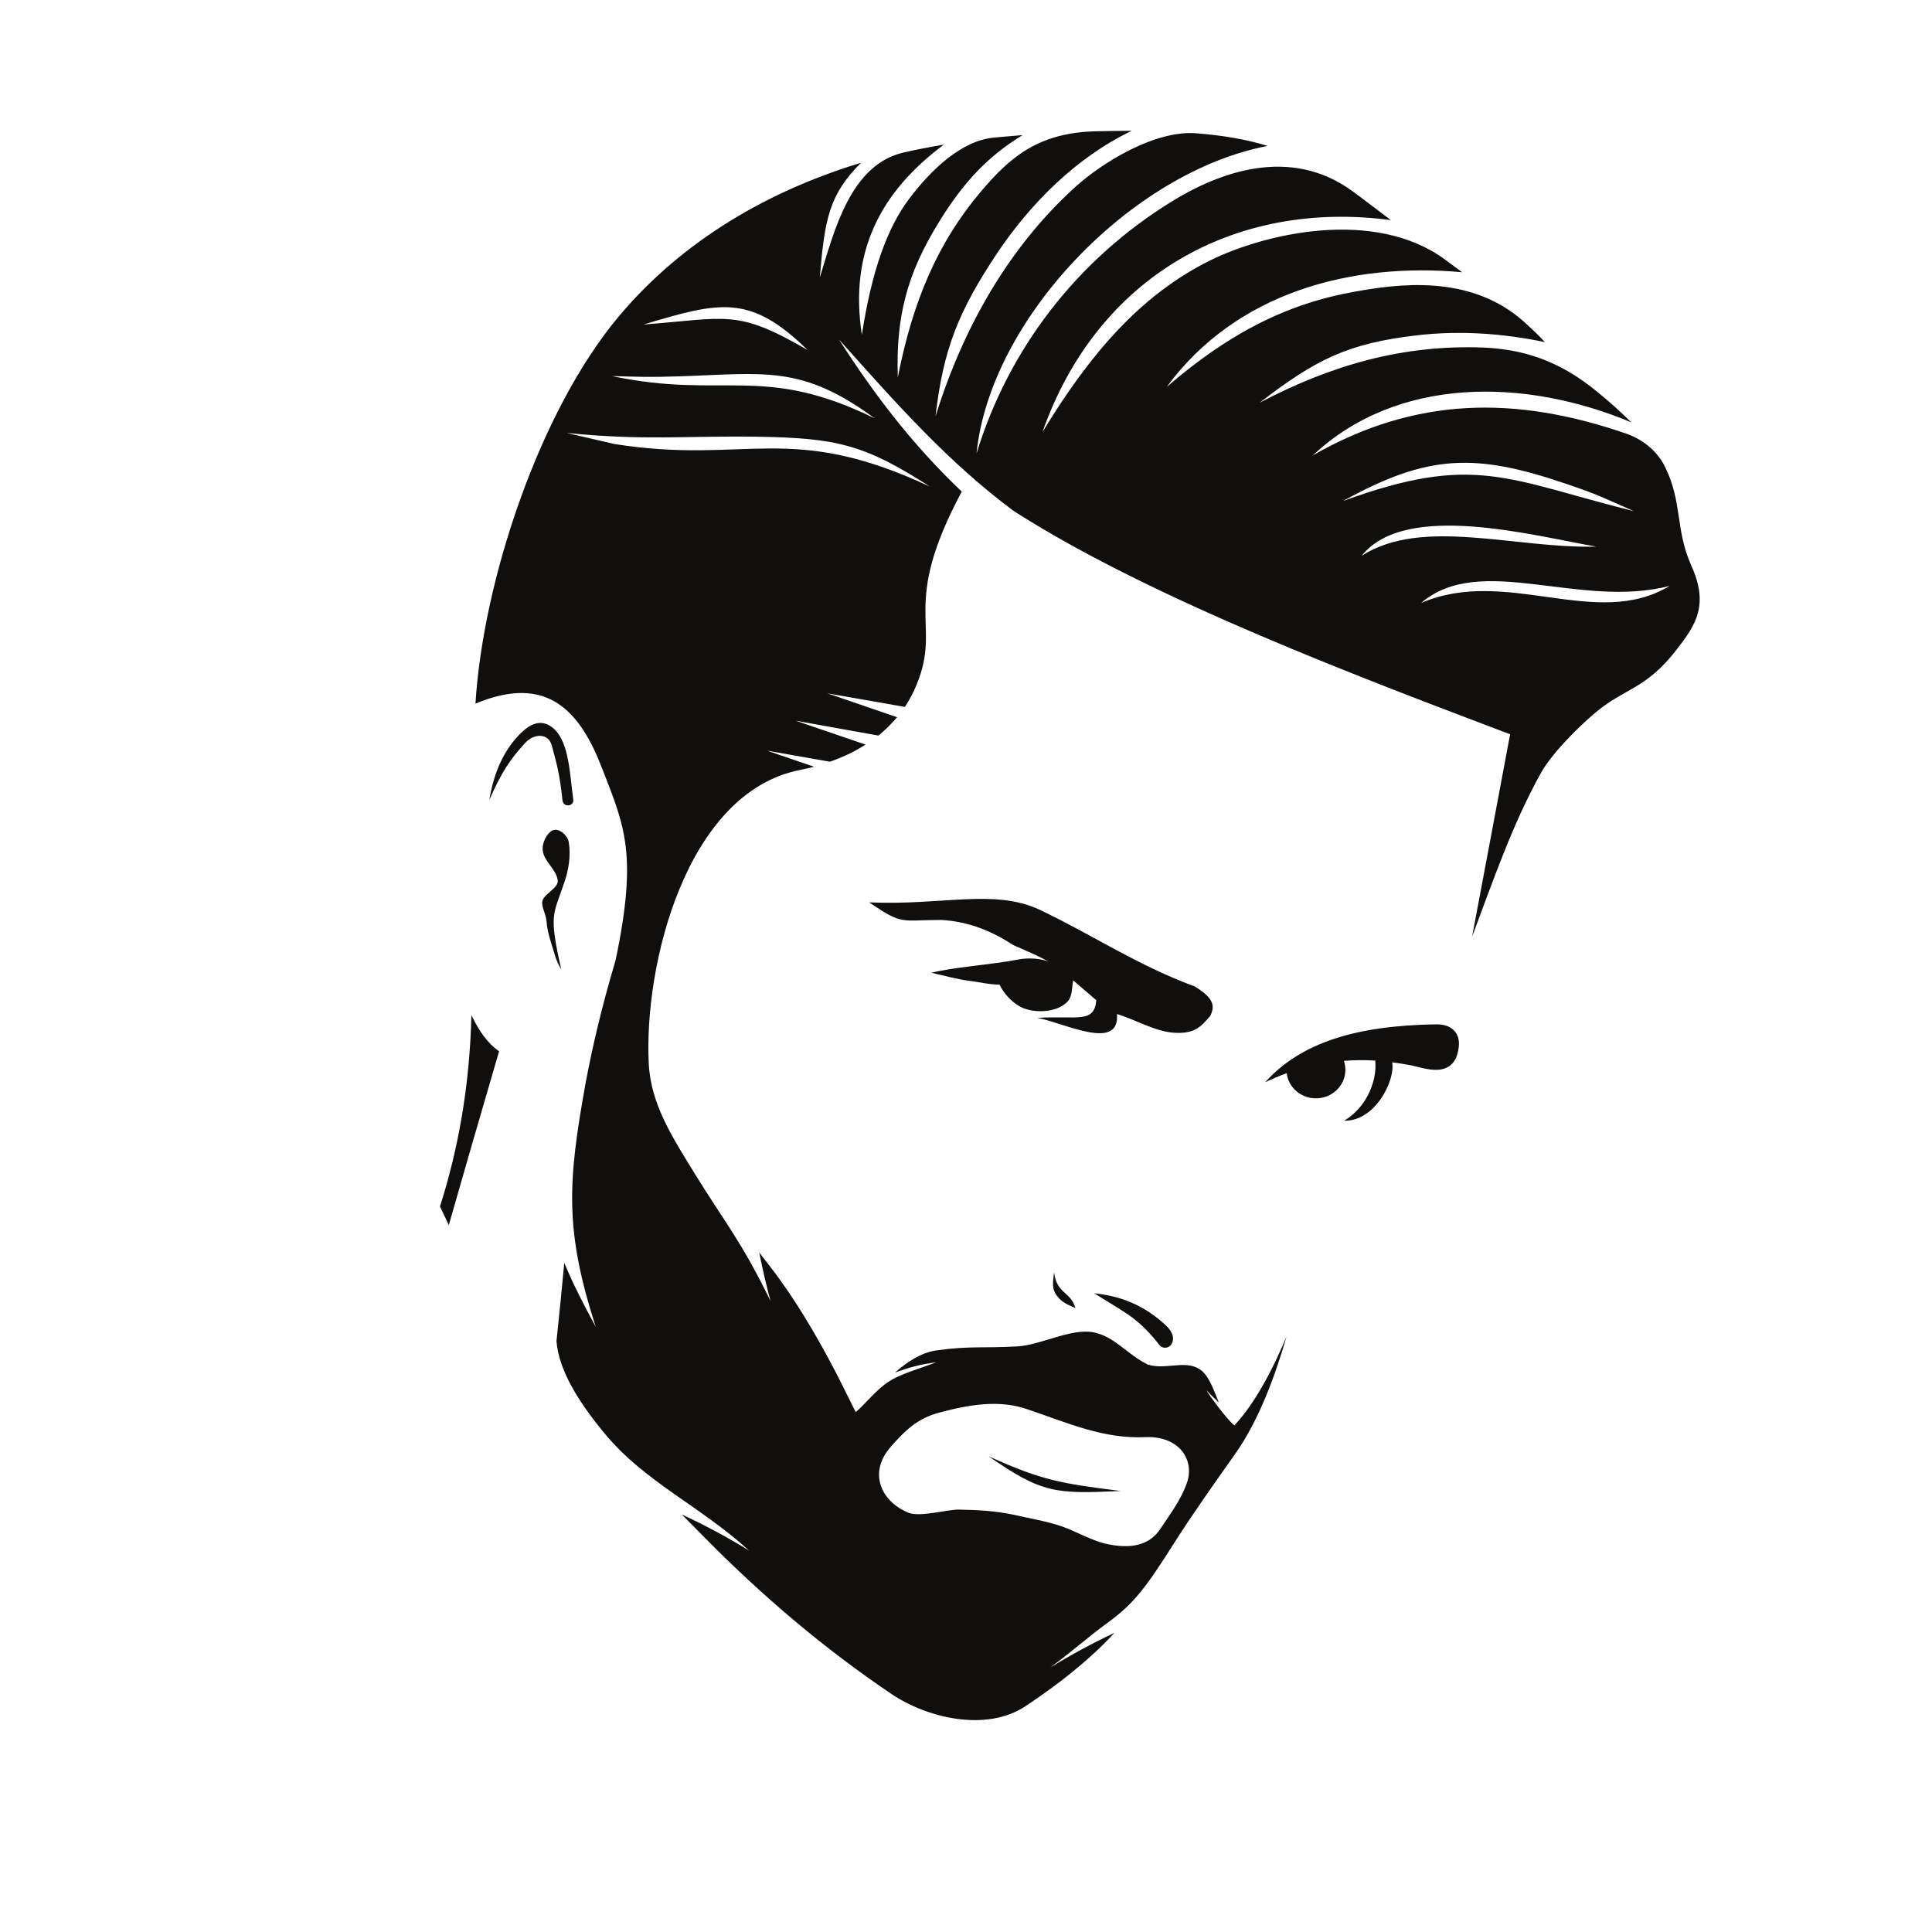 <svg xmlns="http://www.w3.org/2000/svg" xmlns:xlink="http://www.w3.org/1999/xlink" width="40" viewBox="0 0 30 30" height="40" preserveAspectRatio="xMidYMid meet"><defs><clipPath id="5451d98fa9"><path d="M 6.832 2.031 L 26.395 2.031 L 26.395 26.711 L 6.832 26.711 Z M 6.832 2.031 " clip-rule="nonzero"></path></clipPath></defs><g clip-path="url(#5451d98fa9)"><path fill="#100f0d" d="M 22.066 9.363 C 23.395 8.793 24.785 9.789 25.926 9.098 C 24.516 9.461 22.992 8.574 22.066 9.363 Z M 21.145 8.629 C 22.09 8.027 23.516 8.52 24.789 8.488 C 23.824 8.324 21.828 7.773 21.145 8.629 Z M 20.852 7.781 C 22.891 7.035 23.391 7.441 25.371 7.938 C 24.902 7.73 24.812 7.68 24.328 7.516 C 22.898 7.027 22.168 7.055 20.852 7.781 Z M 13.582 6.496 C 12.445 5.66 11.875 5.801 10.539 5.844 C 10.051 5.859 9.992 5.852 9.504 5.84 C 11.25 6.207 11.844 5.645 13.582 6.496 Z M 14.438 7.555 C 13.418 6.898 12.988 6.801 11.75 6.781 C 10.598 6.766 10.023 6.844 8.801 6.723 L 9.543 6.895 C 11.602 7.219 12.258 6.535 14.438 7.555 Z M 12.539 5.434 C 11.641 4.555 11.172 4.688 9.992 5.039 C 11.297 4.941 11.434 4.793 12.539 5.434 Z M 8.734 12.426 C 8.75 12.547 8.914 12.52 8.902 12.418 C 8.848 12.031 8.84 11.543 8.609 11.324 C 8.41 11.137 8.215 11.242 8.043 11.43 C 7.844 11.645 7.676 11.949 7.598 12.422 C 7.789 11.988 7.918 11.793 8.16 11.531 C 8.289 11.391 8.516 11.375 8.57 11.582 C 8.645 11.863 8.691 12.016 8.734 12.426 Z M 8.57 14.68 C 8.613 14.816 8.637 14.93 8.715 15.051 C 8.516 14.188 8.598 14.195 8.754 13.727 C 8.828 13.523 8.867 13.293 8.832 13.078 C 8.816 12.98 8.699 12.867 8.602 12.887 C 8.527 12.902 8.43 13.035 8.426 13.172 C 8.422 13.363 8.629 13.477 8.66 13.664 C 8.68 13.789 8.453 13.871 8.422 13.992 C 8.402 14.082 8.477 14.18 8.488 14.316 C 8.496 14.457 8.555 14.629 8.57 14.68 Z M 17.52 20.414 C 17.719 20.551 17.875 20.719 18.004 20.887 C 18.047 20.941 18.133 20.938 18.172 20.895 C 18.25 20.809 18.215 20.688 18.117 20.594 C 17.754 20.246 17.367 20.121 16.992 20.082 C 17.168 20.195 17.348 20.297 17.52 20.414 Z M 16.699 20.312 C 16.625 20.051 16.414 20.102 16.367 19.758 C 16.348 19.922 16.332 20.008 16.406 20.113 C 16.492 20.23 16.574 20.254 16.699 20.312 Z M 13.832 22.465 C 13.461 22.891 13.707 23.332 14.113 23.492 C 14.289 23.559 14.723 23.438 14.883 23.441 C 15.168 23.445 15.457 23.461 15.734 23.52 C 15.992 23.578 16.254 23.621 16.504 23.707 C 16.727 23.789 16.938 23.914 17.16 23.969 C 17.539 24.055 17.844 24.012 18.027 23.727 C 18.18 23.496 18.34 23.285 18.43 23.027 C 18.555 22.676 18.316 22.293 17.785 22.316 C 17.137 22.344 16.605 22.105 15.953 21.883 C 15.516 21.73 15.051 21.812 14.602 21.93 C 14.254 22.02 14.066 22.199 13.832 22.465 Z M 15.352 22.613 C 16.18 23.191 16.395 23.199 17.402 23.152 C 16.488 23.035 16.195 22.996 15.352 22.613 Z M 16.109 15.805 C 16.535 15.887 17.391 16.332 17.344 15.746 C 17.621 15.828 17.926 16.012 18.215 16.035 C 18.562 16.062 18.648 15.934 18.789 15.781 C 18.891 15.59 18.801 15.477 18.559 15.32 C 17.656 14.988 16.977 14.523 16.141 14.125 C 15.43 13.797 14.645 14.062 13.496 14.012 C 14.027 14.371 13.973 14.285 14.621 14.285 C 15.027 14.309 15.391 14.449 15.734 14.676 C 16.016 14.797 16.164 14.863 16.281 14.934 C 16.16 14.879 15.957 14.871 15.82 14.898 C 15.398 14.98 14.82 15.016 14.461 15.105 C 14.656 15.148 14.879 15.211 15.078 15.234 C 15.234 15.254 15.363 15.289 15.52 15.289 C 15.582 15.414 15.684 15.535 15.816 15.617 C 16.016 15.742 16.41 15.738 16.582 15.547 C 16.652 15.469 16.645 15.324 16.664 15.223 C 16.785 15.324 16.902 15.43 17.023 15.531 C 16.992 15.895 16.738 15.77 16.109 15.805 Z M 21.617 16.496 C 21.711 16.508 21.812 16.523 21.914 16.543 C 22.07 16.578 22.234 16.633 22.379 16.605 C 22.559 16.574 22.633 16.43 22.652 16.254 C 22.676 16.039 22.539 15.898 22.289 15.906 C 21.051 15.926 20.199 16.191 19.645 16.805 C 19.754 16.754 19.863 16.707 19.98 16.664 C 20.004 16.883 20.199 17.055 20.434 17.055 C 20.688 17.055 20.891 16.855 20.891 16.613 C 20.891 16.562 20.883 16.516 20.867 16.473 C 21.023 16.461 21.184 16.457 21.355 16.469 C 21.387 16.816 21.195 17.215 20.871 17.402 C 21.363 17.414 21.672 16.758 21.617 16.496 Z M 7.75 16.324 C 7.578 16.207 7.438 16.012 7.32 15.762 C 7.293 16.863 7.117 17.84 6.832 18.734 C 6.879 18.828 6.922 18.926 6.969 19.023 C 7.203 18.203 7.465 17.297 7.75 16.324 Z M 7.383 10.926 C 7.5 9.016 8.375 6.391 9.598 4.926 C 10.609 3.715 11.965 2.953 13.371 2.527 C 12.875 3.02 12.805 3.402 12.73 4.309 C 12.957 3.574 13.207 2.555 14.035 2.367 C 14.242 2.32 14.449 2.281 14.656 2.246 C 13.676 2.977 13.184 3.906 13.383 5.199 C 13.535 4.215 13.773 3.543 14.121 3.082 C 14.457 2.637 14.93 2.184 15.43 2.137 C 15.578 2.125 15.73 2.109 15.879 2.098 C 15.359 2.414 14.973 2.809 14.582 3.445 C 14.078 4.258 13.91 4.93 13.941 5.859 C 14.176 4.664 14.566 3.762 15.227 2.98 C 15.68 2.441 16.121 2.066 16.996 2.039 C 17.195 2.035 17.387 2.031 17.574 2.031 C 16.715 2.441 15.996 3.164 15.477 3.941 C 14.895 4.82 14.648 5.402 14.527 6.465 C 14.953 5.09 15.668 3.832 16.703 2.898 C 17.109 2.531 17.93 2.016 18.582 2.07 C 19.023 2.105 19.379 2.172 19.684 2.266 C 17.555 2.672 15.371 4.969 15.164 7.039 C 15.668 5.402 16.734 4.031 18.188 3.133 C 18.926 2.676 20.027 2.262 20.996 2.965 C 21.184 3.102 21.379 3.254 21.598 3.418 C 19.168 3.094 17.035 4.297 16.188 6.707 C 16.914 5.516 17.695 4.586 18.793 4.043 C 19.641 3.625 21.336 3.227 22.434 4.027 C 22.523 4.094 22.613 4.16 22.703 4.227 C 20.969 4.07 19.191 4.547 18.117 6.008 C 19.082 5.176 19.98 4.715 21.047 4.527 C 21.672 4.418 22.816 4.238 23.664 4.996 C 23.789 5.109 23.902 5.215 23.988 5.312 C 23.336 5.176 22.664 5.129 22 5.207 C 20.922 5.332 20.426 5.586 19.559 6.254 C 20.672 5.668 21.797 5.344 23.059 5.398 C 23.598 5.426 24.18 5.566 24.809 6.09 C 24.992 6.238 25.168 6.398 25.332 6.559 C 23.695 5.871 21.707 5.832 20.387 7.07 C 21.969 6.164 23.516 6.137 25.242 6.73 C 25.473 6.809 25.719 6.973 25.855 7.25 C 26.125 7.797 26.012 8.211 26.258 8.773 C 26.539 9.387 26.34 9.695 26.035 10.086 C 25.551 10.715 25.227 10.676 24.754 11.082 C 24.488 11.309 24.09 11.707 23.922 12.012 C 23.48 12.809 23.18 13.691 22.859 14.543 C 23.055 13.496 23.254 12.449 23.449 11.402 C 21.23 10.559 17.879 9.309 15.734 7.93 C 14.715 7.168 13.938 6.289 13.027 5.27 C 13.566 6.113 14.164 6.902 14.934 7.633 C 13.965 9.449 14.633 9.66 14.234 10.629 C 14.184 10.754 14.121 10.871 14.051 10.977 L 12.848 10.766 L 13.93 11.137 C 13.844 11.238 13.746 11.336 13.641 11.422 L 12.355 11.191 L 13.441 11.562 C 13.27 11.672 13.086 11.758 12.887 11.828 L 11.91 11.656 L 12.641 11.906 C 12.566 11.926 12.492 11.941 12.418 11.957 C 10.652 12.309 9.996 14.988 10.074 16.516 C 10.105 17.148 10.445 17.664 10.777 18.207 C 11.277 19.016 11.508 19.266 11.965 20.203 C 11.898 19.953 11.84 19.703 11.789 19.449 C 11.852 19.531 11.918 19.613 11.98 19.695 C 12.715 20.652 13.258 21.898 13.289 21.926 C 13.348 21.875 13.414 21.809 13.484 21.734 C 13.746 21.457 13.859 21.406 14.086 21.316 C 14.227 21.262 14.387 21.211 14.535 21.156 C 14.32 21.176 14.105 21.238 13.898 21.312 C 14.086 21.148 14.301 21.004 14.539 20.969 C 15.078 20.895 15.266 20.938 15.805 20.906 C 16.156 20.887 16.633 20.621 16.98 20.688 C 17.309 20.754 17.488 21.02 17.82 21.188 C 18.082 21.273 18.383 21.125 18.602 21.246 C 18.766 21.332 18.836 21.562 18.926 21.777 C 18.863 21.719 18.797 21.656 18.73 21.586 C 18.801 21.699 19.062 22.055 19.168 22.133 C 19.512 21.766 19.793 21.195 19.977 20.754 C 19.805 21.348 19.555 22.043 19.184 22.57 C 18.836 23.062 18.523 23.504 18.234 23.957 C 17.809 24.629 17.613 24.898 17.203 25.195 C 16.895 25.418 16.645 25.648 16.305 25.895 C 16.625 25.699 16.961 25.516 17.305 25.355 C 16.898 25.797 16.391 26.184 15.926 26.492 C 15.312 26.902 14.387 26.672 13.844 26.305 C 12.805 25.605 11.84 24.785 10.961 23.895 C 10.84 23.773 10.715 23.645 10.586 23.516 C 10.949 23.684 11.297 23.871 11.633 24.078 C 10.852 23.371 10.02 23.016 9.398 22.27 C 8.984 21.773 8.676 21.277 8.641 20.824 C 8.688 20.387 8.727 19.988 8.762 19.609 C 8.902 19.949 9.074 20.277 9.25 20.602 C 8.766 19.098 8.816 18.359 9.09 16.836 C 9.199 16.25 9.344 15.633 9.559 14.91 C 9.906 13.258 9.695 12.824 9.355 11.945 C 9.012 11.047 8.504 10.457 7.383 10.926 " fill-opacity="1" fill-rule="evenodd"></path></g></svg>